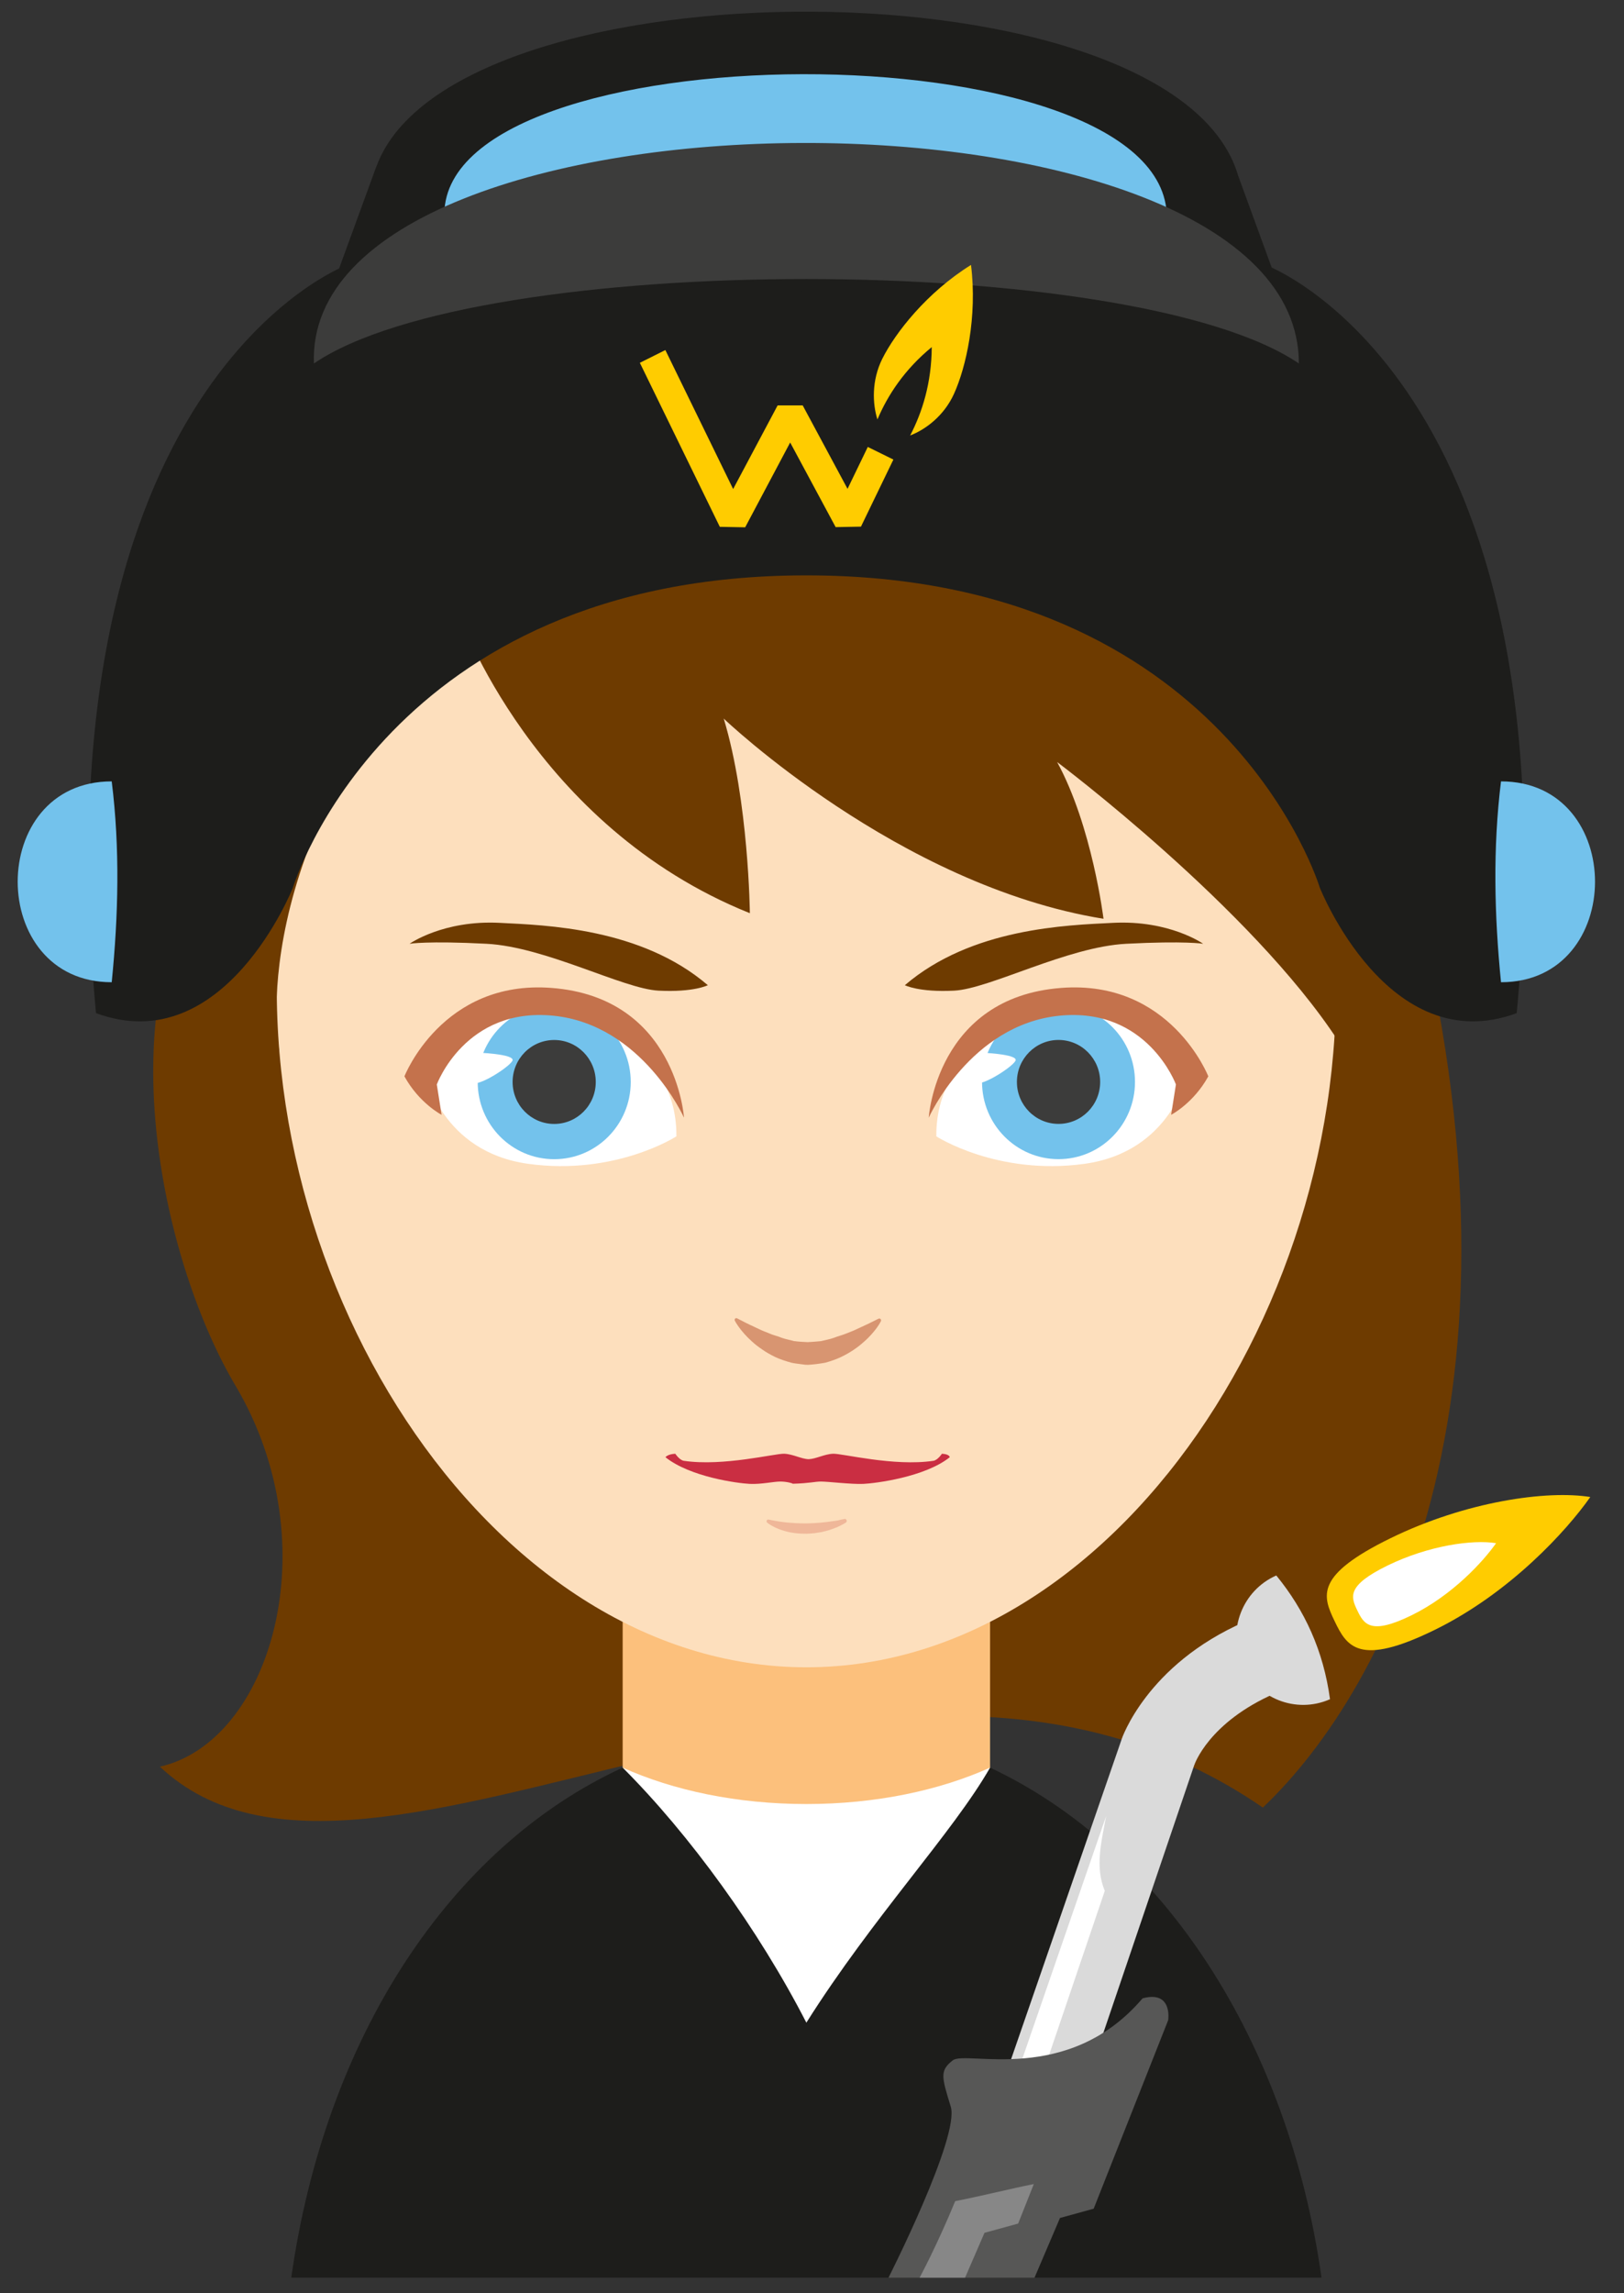 <svg width="34" height="48" viewBox="0 0 34 48" fill="none" xmlns="http://www.w3.org/2000/svg">
<rect x="0" y="0" width="34" height="48" fill="#333333" stroke="none"/>
<path fill-rule="evenodd" clip-rule="evenodd" d="M4.929 29.001C6.913 32.344 5.655 36.461 3.347 36.978C7.736 41.107 18.288 32.228 26.439 37.834C29.091 35.315 32.385 28.918 29.433 18.134L26.997 18.608H6.767L4.331 18.134C2.239 21.281 3.442 26.497 4.929 29.001Z" fill="#6E3B00"/>
<path fill-rule="evenodd" clip-rule="evenodd" d="M13.036 33.001H20.728V45.333H13.036V33.001Z" fill="#FCC07C"/>
<path fill-rule="evenodd" clip-rule="evenodd" d="M5.919 18.77C4.911 26.489 10.162 34.898 16.882 34.898C23.603 34.898 28.854 26.489 27.846 18.77C25.788 10.965 16.882 11.224 16.882 11.224C16.882 11.224 7.977 10.965 5.919 18.77Z" fill="#FDDFBD"/>
<path d="M5.847 22C5.847 22 5.01 17.812 9.61 12.861C9.61 12.861 11.166 17.295 15.699 19.114C15.699 19.114 15.675 16.765 15.152 15.041C15.152 15.041 18.808 18.537 23.103 19.231C23.103 19.231 22.866 17.292 22.132 15.95C22.132 15.95 26.205 19.004 28.025 21.801C28.025 21.801 31.551 18.88 31.267 13.06C23.631 7.137 6.347 6.071 2.579 15.386C1.63 17.729 3.915 19.922 5.847 22Z" fill="#6E3B00"/>
<path fill-rule="evenodd" clip-rule="evenodd" d="M7.244 5.556C7.244 5.556 0.771 7.968 2.01 21.206C4.702 22.198 6.134 18.576 6.134 18.576C6.134 18.576 8.101 12.043 16.882 12.043C25.663 12.043 27.63 18.576 27.63 18.576C27.63 18.576 29.062 22.198 31.754 21.206C32.993 7.968 26.52 5.556 26.52 5.556C22.794 5.353 10.97 5.353 7.244 5.556Z" fill="#1D1D1B"/>
<path fill-rule="evenodd" clip-rule="evenodd" d="M2.339 16.355C2.513 17.756 2.479 19.158 2.339 20.559C-0.281 20.56 -0.291 16.355 2.339 16.355Z" fill="#73C2EC"/>
<path fill-rule="evenodd" clip-rule="evenodd" d="M31.425 16.355C31.252 17.756 31.285 19.158 31.425 20.559C34.045 20.56 34.054 16.355 31.425 16.355Z" fill="#73C2EC"/>
<path fill-rule="evenodd" clip-rule="evenodd" d="M20.728 36.998L20.814 42.848H13.122L13.036 36.998C14.094 37.475 15.43 37.76 16.882 37.76C18.334 37.76 19.67 37.475 20.728 36.998Z" fill="white"/>
<path fill-rule="evenodd" clip-rule="evenodd" d="M27.667 47.673C26.966 42.707 24.336 38.69 20.728 36.998C19.951 38.357 18.279 40.121 16.882 42.336C15.885 40.395 14.44 38.401 13.036 36.998C9.4 38.673 6.802 42.68 6.098 47.673H27.667Z" fill="#1D1D1B"/>
<path fill-rule="evenodd" clip-rule="evenodd" d="M25.923 3.681C24.604 -0.869 9.475 -0.866 7.883 3.48L7.88 3.482L6.754 6.566C8.357 5.806 9.715 5.528 9.715 5.528L16.865 6.1L24.015 5.528C24.015 5.528 25.373 5.806 26.977 6.566L25.923 3.681Z" fill="#1D1D1B"/>
<path fill-rule="evenodd" clip-rule="evenodd" d="M24.429 4.553C24.429 0.518 9.137 0.588 9.304 4.553C11.842 3.244 21.89 3.244 24.429 4.553Z" fill="#73C2EC"/>
<path fill-rule="evenodd" clip-rule="evenodd" d="M27.193 7.608C27.193 1.4 6.345 1.508 6.572 7.608C10.034 5.246 23.732 5.256 27.193 7.608Z" fill="#3C3C3B"/>
<path fill-rule="evenodd" clip-rule="evenodd" d="M27.845 35.566C27.136 35.879 26.309 35.553 25.999 34.838C25.689 34.123 26.011 33.289 26.72 32.976C27.314 33.701 27.708 34.552 27.845 35.566Z" fill="#DADADA"/>
<path d="M21.043 43.464L23.479 36.415V36.412C23.48 36.408 23.998 34.844 26.06 33.945L26.697 35.442C25.298 36.052 25.006 36.939 25.005 36.941H25.004L22.868 43.233L21.043 43.464Z" fill="#DADADA"/>
<path fill-rule="evenodd" clip-rule="evenodd" d="M21.365 43.203L21.923 43.132L23.13 39.577C22.923 39.085 23.053 38.571 23.159 38.01L21.365 43.203Z" fill="white"/>
<path fill-rule="evenodd" clip-rule="evenodd" d="M18.602 47.673C18.602 47.673 20.098 44.719 19.905 44.094C19.713 43.469 19.671 43.34 19.948 43.124C20.226 42.909 22.36 43.659 23.921 41.827C24.556 41.655 24.457 42.284 24.457 42.284L22.897 46.23L22.192 46.424L21.658 47.675H18.602V47.673Z" fill="#575756"/>
<path fill-rule="evenodd" clip-rule="evenodd" d="M19.253 47.673C19.253 47.673 19.619 46.995 19.998 46.072C20.5 45.975 21.18 45.806 21.644 45.714L21.316 46.541L20.611 46.735L20.205 47.673H19.253V47.673Z" fill="#878787"/>
<path fill-rule="evenodd" clip-rule="evenodd" d="M33.294 31.334C32.802 32.037 31.613 33.344 30.031 34.118C28.448 34.893 28.196 34.462 27.941 33.931C27.686 33.401 27.525 32.973 29.108 32.198C30.689 31.424 32.391 31.187 33.294 31.334Z" fill="#FFCC00"/>
<path fill-rule="evenodd" clip-rule="evenodd" d="M31.322 32.3C31.055 32.681 30.409 33.39 29.551 33.81C28.693 34.23 28.556 33.997 28.417 33.709C28.278 33.421 28.191 33.188 29.049 32.768C29.908 32.349 30.832 32.22 31.322 32.3Z" fill="white"/>
<path d="M16.093 31.806C16.093 31.806 16.102 31.808 16.112 31.81C16.123 31.813 16.14 31.816 16.162 31.82C16.206 31.829 16.268 31.839 16.342 31.851C16.378 31.855 16.418 31.86 16.462 31.866C16.504 31.87 16.549 31.874 16.595 31.876C16.641 31.881 16.689 31.882 16.738 31.884C16.786 31.887 16.836 31.884 16.885 31.886C16.935 31.884 16.984 31.883 17.033 31.881C17.082 31.878 17.13 31.874 17.176 31.871C17.223 31.864 17.267 31.861 17.311 31.857C17.353 31.852 17.393 31.845 17.431 31.84C17.469 31.834 17.504 31.832 17.535 31.826C17.565 31.82 17.592 31.81 17.614 31.806C17.659 31.8 17.686 31.792 17.686 31.792H17.689C17.707 31.792 17.726 31.81 17.727 31.831C17.729 31.845 17.721 31.861 17.71 31.868C17.71 31.868 17.687 31.883 17.645 31.906C17.603 31.927 17.545 31.961 17.468 31.987C17.43 32 17.39 32.019 17.345 32.03C17.301 32.042 17.254 32.056 17.204 32.067C17.154 32.074 17.103 32.083 17.05 32.091C16.996 32.096 16.942 32.1 16.888 32.102C16.833 32.1 16.779 32.103 16.726 32.097C16.673 32.093 16.62 32.088 16.57 32.078C16.519 32.071 16.471 32.058 16.426 32.045C16.381 32.032 16.339 32.018 16.302 32.003C16.225 31.973 16.165 31.939 16.125 31.915C16.104 31.901 16.089 31.891 16.078 31.883C16.068 31.874 16.062 31.87 16.062 31.87C16.047 31.858 16.044 31.835 16.056 31.82C16.065 31.806 16.081 31.802 16.093 31.806Z" fill="#EFB799"/>
<path d="M18.438 27.663C18.438 27.663 18.412 27.715 18.354 27.796C18.295 27.875 18.206 27.983 18.079 28.092C17.956 28.203 17.793 28.317 17.598 28.408C17.5 28.454 17.388 28.492 17.277 28.523C17.16 28.544 17.024 28.562 16.911 28.567L16.891 28.566L16.855 28.565L16.852 28.564L16.842 28.563L16.803 28.558L16.727 28.548C16.674 28.54 16.631 28.537 16.57 28.523C16.449 28.49 16.319 28.447 16.222 28.4C16.127 28.352 16.035 28.302 15.957 28.245C15.878 28.191 15.805 28.137 15.744 28.079C15.494 27.857 15.388 27.65 15.388 27.65L15.384 27.642C15.375 27.624 15.382 27.602 15.399 27.594C15.41 27.588 15.422 27.588 15.432 27.594C15.432 27.594 15.477 27.617 15.557 27.658C15.635 27.701 15.753 27.753 15.889 27.818C15.957 27.853 16.034 27.879 16.112 27.912C16.191 27.948 16.279 27.964 16.363 28C16.45 28.032 16.534 28.044 16.62 28.069C16.709 28.082 16.836 28.089 16.91 28.092C17.007 28.086 17.095 28.081 17.188 28.071C17.279 28.047 17.371 28.033 17.457 28.002C17.542 27.967 17.629 27.948 17.708 27.915C17.787 27.882 17.865 27.856 17.932 27.822C18.068 27.757 18.186 27.707 18.265 27.665C18.345 27.624 18.392 27.602 18.392 27.602C18.41 27.592 18.433 27.6 18.442 27.618C18.448 27.629 18.448 27.642 18.442 27.653L18.438 27.663Z" fill="#D89571"/>
<path d="M19.72 30.428C19.72 30.428 19.633 30.562 19.541 30.576C18.714 30.699 17.626 30.419 17.44 30.428C17.256 30.436 17.081 30.538 16.929 30.542C16.777 30.538 16.604 30.436 16.419 30.428C16.232 30.419 15.145 30.698 14.317 30.576C14.225 30.562 14.138 30.428 14.138 30.428C13.976 30.436 13.932 30.501 13.932 30.501C14.453 30.917 15.448 31.047 15.698 31.059C15.946 31.07 16.188 31.01 16.338 31.01C16.469 31.01 16.597 31.046 16.597 31.056V31.059C16.597 31.059 16.591 31.059 16.597 31.057C16.601 31.059 16.597 31.059 16.597 31.059V31.056C16.958 31.046 17.057 31.01 17.187 31.01C17.339 31.01 17.827 31.07 18.076 31.059C18.326 31.048 19.364 30.917 19.884 30.501C19.883 30.501 19.882 30.436 19.72 30.428Z" fill="#CA2E42"/>
<path d="M21.926 21.12C21.926 21.12 19.584 21.704 19.603 23.785C19.603 23.785 20.88 24.611 22.704 24.36C24.529 24.108 24.857 22.479 24.857 22.479C24.857 22.479 24.11 20.888 21.926 21.12Z" fill="white"/>
<path d="M23.762 22.646C23.762 23.538 23.046 24.262 22.161 24.262C21.277 24.262 20.56 23.538 20.56 22.646C20.56 21.753 21.277 21.029 22.161 21.029C23.047 21.029 23.762 21.753 23.762 22.646Z" fill="#73C2EC"/>
<path d="M20.461 22.029C20.461 22.029 21.349 22.055 21.258 22.207C21.169 22.358 20.471 22.796 20.391 22.647C20.312 22.498 20.332 22.094 20.461 22.029Z" fill="white"/>
<path d="M23.033 22.646C23.033 23.131 22.643 23.524 22.161 23.524C21.68 23.524 21.29 23.131 21.29 22.646C21.29 22.161 21.68 21.767 22.161 21.767C22.642 21.767 23.033 22.161 23.033 22.646Z" fill="#3C3C3B"/>
<path d="M19.444 23.393C19.444 23.393 20.315 21.449 22.177 21.26C24.021 21.073 24.619 22.699 24.619 22.699L24.519 23.334C24.519 23.334 24.988 23.092 25.297 22.529C25.297 22.529 24.504 20.501 22.216 20.678C19.603 20.877 19.444 23.393 19.444 23.393Z" fill="#C4724C"/>
<path d="M11.837 21.12C11.837 21.12 14.18 21.704 14.161 23.785C14.161 23.785 12.884 24.611 11.059 24.36C9.234 24.108 8.906 22.478 8.906 22.478C8.906 22.478 9.653 20.888 11.837 21.12Z" fill="white"/>
<path d="M10.001 22.647C10.001 23.539 10.717 24.263 11.603 24.263C12.488 24.263 13.205 23.539 13.205 22.647C13.205 21.753 12.488 21.03 11.603 21.03C10.717 21.029 10.001 21.753 10.001 22.647Z" fill="#73C2EC"/>
<path d="M9.929 22.029C9.929 22.029 10.816 22.055 10.726 22.207C10.636 22.358 9.94 22.796 9.859 22.647C9.779 22.498 9.799 22.094 9.929 22.029Z" fill="white"/>
<path d="M10.732 22.647C10.732 23.131 11.121 23.525 11.603 23.525C12.084 23.525 12.473 23.131 12.473 22.647C12.473 22.162 12.084 21.768 11.603 21.768C11.121 21.768 10.732 22.161 10.732 22.647Z" fill="#3C3C3B"/>
<path d="M14.32 23.393C14.32 23.393 13.449 21.449 11.588 21.26C9.742 21.073 9.145 22.699 9.145 22.699L9.245 23.334C9.245 23.334 8.776 23.092 8.467 22.529C8.467 22.529 9.26 20.501 11.547 20.678C14.161 20.877 14.32 23.393 14.32 23.393Z" fill="#C4724C"/>
<path d="M18.944 20.621C18.944 20.621 19.235 20.773 19.977 20.735C20.72 20.697 22.339 19.818 23.579 19.754C24.819 19.69 25.189 19.754 25.189 19.754C25.189 19.754 24.484 19.255 23.302 19.316C22.33 19.365 20.34 19.424 18.944 20.621Z" fill="#6E3B00"/>
<path d="M14.819 20.621C14.819 20.621 14.529 20.773 13.786 20.735C13.044 20.697 11.425 19.818 10.185 19.754C8.945 19.69 8.575 19.754 8.575 19.754C8.575 19.754 9.28 19.255 10.461 19.316C11.433 19.365 13.424 19.424 14.819 20.621Z" fill="#6E3B00"/>
<path fill-rule="evenodd" clip-rule="evenodd" d="M20.329 5.545C19.405 6.12 18.742 6.966 18.469 7.515C18.246 7.968 18.266 8.451 18.37 8.779C18.584 8.273 18.935 7.735 19.507 7.265C19.503 8.013 19.309 8.628 19.055 9.115C19.373 8.993 19.762 8.707 19.972 8.245C20.226 7.686 20.464 6.633 20.329 5.545ZM15.601 11.037L15.07 11.027L13.396 7.594L13.93 7.327L15.349 10.236L16.28 8.486L16.805 8.485L17.744 10.232L18.168 9.355L18.704 9.619L18.025 11.023L17.495 11.033L16.543 9.262L15.601 11.037Z" fill="#FFCC00"/>
</svg>
